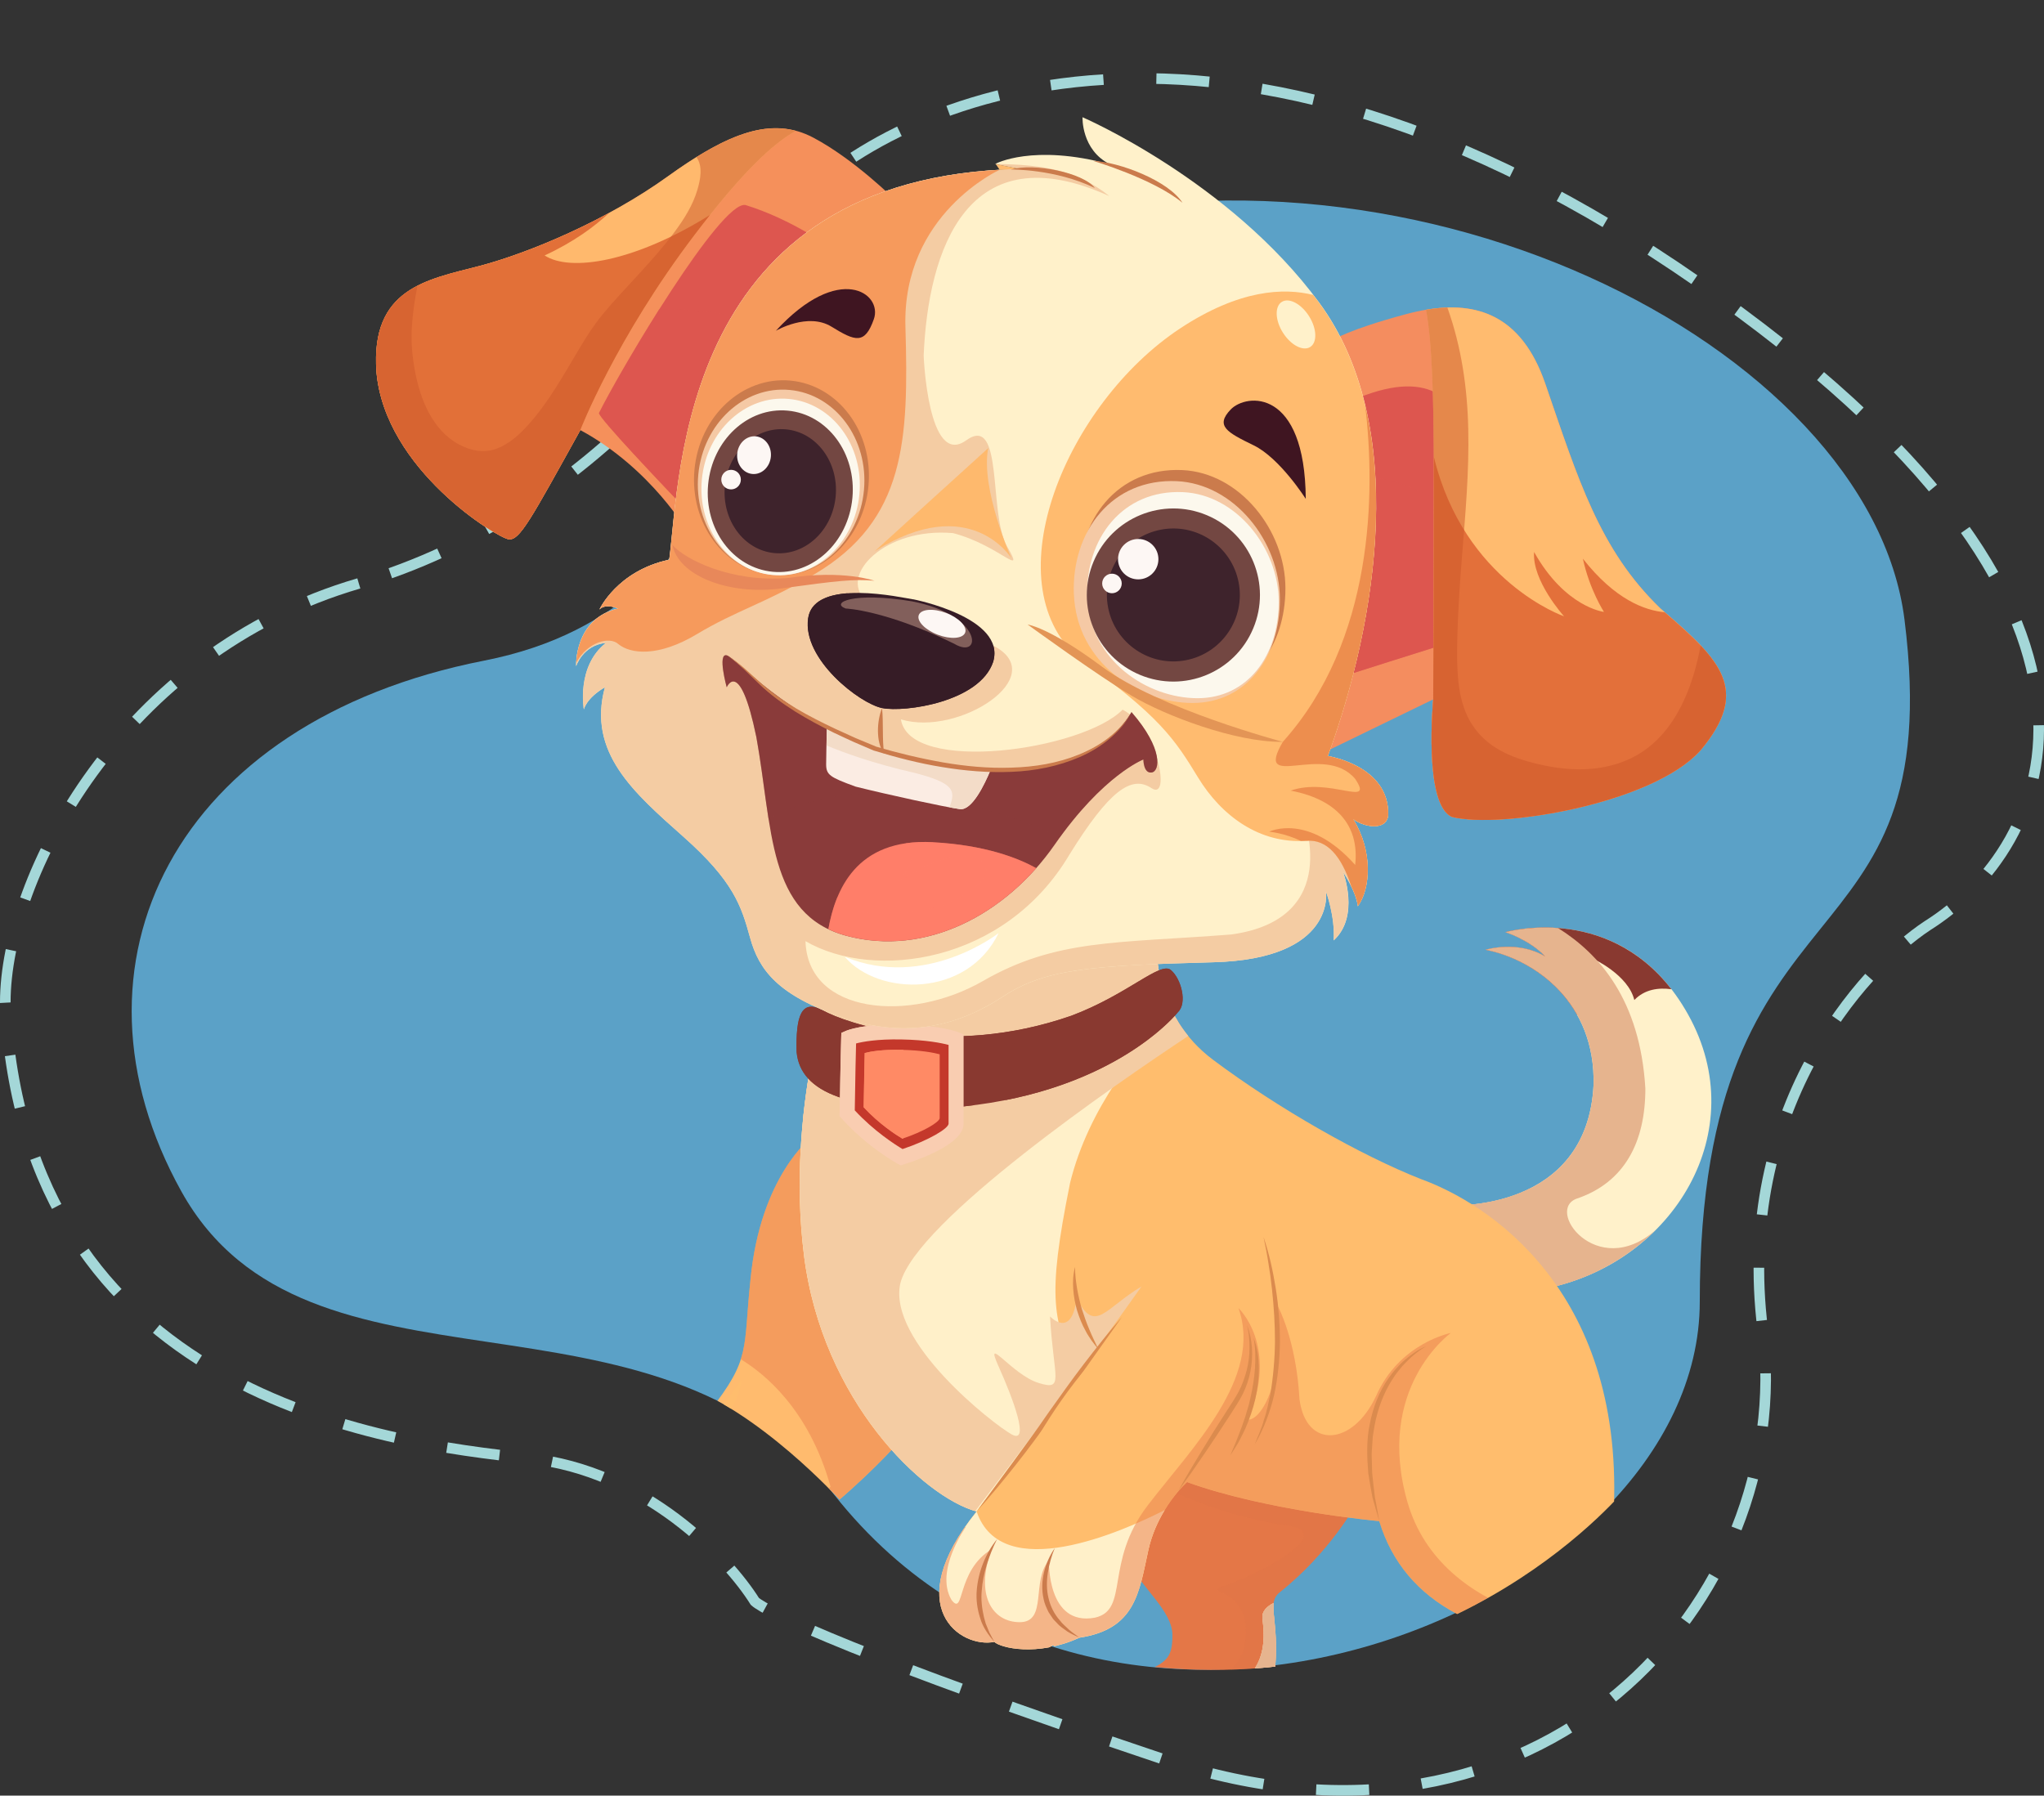 <?xml version="1.0" encoding="UTF-8"?>
<svg id="Layer_1" data-name="Layer 1" xmlns="http://www.w3.org/2000/svg" xmlns:xlink="http://www.w3.org/1999/xlink" viewBox="0 0 579 508.72">
  <rect x="0" y="0" width="579" height="508.72" fill="#333333" stroke="none"/>
  <defs>
    <style>
      .cls-1 {
        clip-path: url(#clippath);
      }

      .cls-2, .cls-3, .cls-4, .cls-5, .cls-6, .cls-7, .cls-8, .cls-9, .cls-10, .cls-11, .cls-12, .cls-13, .cls-14, .cls-15, .cls-16, .cls-17, .cls-18, .cls-19, .cls-20, .cls-21, .cls-22, .cls-23, .cls-24, .cls-25, .cls-26, .cls-27, .cls-28, .cls-29, .cls-30, .cls-31, .cls-32, .cls-33, .cls-34, .cls-35, .cls-36, .cls-37, .cls-38, .cls-39, .cls-40, .cls-41, .cls-42, .cls-43, .cls-44, .cls-45, .cls-46 {
        stroke-width: 0px;
      }

      .cls-2, .cls-47 {
        fill: none;
      }

      .cls-3 {
        isolation: isolate;
        opacity: .59;
      }

      .cls-3, .cls-21 {
        fill: #e27038;
      }

      .cls-47 {
        stroke: #a4d7d8;
        stroke-dasharray: 0 0 15 15;
        stroke-width: 3px;
      }

      .cls-48 {
        opacity: .36;
      }

      .cls-49 {
        opacity: .68;
      }

      .cls-50 {
        opacity: .62;
      }

      .cls-51 {
        opacity: .51;
      }

      .cls-52 {
        opacity: .53;
      }

      .cls-53 {
        opacity: .5;
      }

      .cls-54 {
        opacity: .86;
      }

      .cls-4 {
        fill: #f9cdb1;
      }

      .cls-5 {
        fill: #f3dcc8;
      }

      .cls-6 {
        fill: #f4cca3;
      }

      .cls-7 {
        fill: #f5905b;
      }

      .cls-8 {
        fill: #f48d5f;
      }

      .cls-9 {
        fill: #5ba1c7;
      }

      .cls-10 {
        fill: #8a3b3a;
      }

      .cls-11 {
        fill: #9b3d3e;
      }

      .cls-12 {
        fill: #893930;
      }

      .cls-13 {
        fill: #3f1521;
      }

      .cls-14 {
        fill: #3e232c;
      }

      .cls-15 {
        fill: #361c26;
      }

      .cls-16 {
        fill: #cb7b4c;
      }

      .cls-17 {
        fill: #cc572a;
      }

      .cls-18 {
        fill: #e39556;
      }

      .cls-19 {
        fill: #e3703a;
      }

      .cls-20 {
        fill: #e27546;
      }

      .cls-22 {
        fill: #dd564f;
      }

      .cls-23 {
        fill: #db8b4e;
      }

      .cls-24 {
        fill: #c4382b;
      }

      .cls-25 {
        fill: #ff8a65;
      }

      .cls-26 {
        fill: #fcf8ed;
      }

      .cls-27 {
        fill: #feb96d;
      }

      .cls-28 {
        fill: #ff7e69;
      }

      .cls-29 {
        fill: #fdf7f4;
      }

      .cls-30 {
        fill: #825f5b;
      }

      .cls-31 {
        fill: #734742;
      }

      .cls-32 {
        fill: #fff1ca;
      }

      .cls-33 {
        fill: #fff;
      }

      .cls-34 {
        fill: #fff0c9;
      }

      .cls-35 {
        fill: #e8885a;
      }

      .cls-36 {
        fill: #e47747;
      }

      .cls-37 {
        fill: #ffbb6f;
      }

      .cls-38 {
        fill: #ffbb6e;
      }

      .cls-39 {
        fill: #ffbd6d;
      }

      .cls-40 {
        fill: #e6b48e;
      }

      .cls-41 {
        fill: #e6b48f;
      }

      .cls-42 {
        fill: #fbece3;
      }

      .cls-43 {
        fill: #ffb96d;
      }

      .cls-44 {
        fill: #eb804e;
      }

      .cls-45 {
        fill: #f5c9a5;
      }

      .cls-46 {
        fill: #f69a5c;
      }
    </style>
    <clipPath id="clippath">
      <path class="cls-2" d="M460.99,421.21s-47.84,59.43-133.72,51.1c-28.63-5.07-28.99-6.16-28.99-6.16l-12.32,6.16-18.84-4.35-13.41-14.13,4.71-7.97-20.29-20.66s-23.19-25.73-46.02-33.34c-19.21-18.84-52.63-191.11-52.63-191.11l-4.52-28.24s-19.2,4.52-33.88-21.46-19.2-28.24-16.94-45.18,9.04-42.92,32.75-58.73S159.8,6.49,183.52,1.97s53.08,0,62.12,1.13,11.29-3.39,48.56,3.39,75.67,10.16,82.45,15.81,15.81,23.72,28.24,32.75,20.33,9.04,29.36,13.55,9.04,1.13,22.59,25.98,28.24,49.69,37.27,73.41,13.55,39.53,13.55,48.56,1.13,22.59-1.13,32.75,0,30.49,0,42.92-1.13,54.21-2.26,64.38-11.29,27.11-11.29,27.11l-31.99,37.5Z"/>
    </clipPath>
  </defs>
  <path class="cls-47" d="M101.64,165.29C34.24,184.96,1.5,248.71,1.5,283.92c5.3,111.39,106.88,124.9,148.28,129.24,33.12,3.47,56.49,28.45,64.03,40.51,3.21,3.05,30.91,16.3,116.03,44.85,106.4,35.68,179.09-44.85,169.47-122-7.7-61.73,27.92-101.91,46.7-114.29,34.5-21.7,69.81-88.54-64.99-182.28C346.21-13.81,253.13,27.37,223.44,59.68c-12.52,27-54.4,85.93-121.8,105.61Z"/>
  <path class="cls-9" d="M281.36,67.18c-77.55,24.88-64.46,104.3-144.25,119.99-87.89,17.28-121.45,86.17-85.73,150.38,35.72,64.21,133.52,20.8,184.86,85.85,78.86,99.9,245.25,32.08,245.25-54.6,0-124.54,70.79-91.45,57.99-193.28-9.76-77.6-142.88-145.3-258.12-108.33h0Z"/>
  <g class="cls-1">
    <path class="cls-32" d="M411.47,341.47s38.06,1.87,39.93-34.01c.63-23.41-16.54-35.57-30.58-38.38,0,0,9.05-2.81,16.85,1.87-4.36-4.68-11.23-6.86-11.23-6.86,0,0,33.39-9.68,51.79,23.41,18.41,33.07-4.36,69.9-39.63,77.38l-27.14-23.41Z"/>
    <path class="cls-12" d="M462.95,283.32c-1.71-7.16-11.74-11.74-11.74-11.74l5.72,17.74s-4.26-5.61-10.23-1.87c-5.97-10.57-16.61-16.53-25.88-18.37,0,0,9.05-2.81,16.85,1.87-4.36-4.68-11.23-6.87-11.23-6.87,0,0,28.16-8.14,47.02,16.18-3.66-.5-7.57,0-10.51,3.06Z"/>
    <path class="cls-40" d="M411.47,341.47s38.06,1.87,39.93-34.01c.63-23.41-16.54-35.57-30.58-38.38,0,0,9.05-2.81,16.85,1.87-4.36-4.68-11.23-6.86-11.23-6.86,0,0,6.29-1.82,14.9-1.17,11.67,7.3,23.26,20.32,24.74,45.47,0,15.34-5.99,26.45-19.03,31.06-9.92,2.84,5.23,23.58,21.89,9.08-7.95,7.95-18.43,13.83-30.33,16.35l-27.14-23.41Z"/>
    <path class="cls-40" d="M433.78,336.51c.23.56.44,1.13.69,1.68,2.3,5.24,5.15,10.36,8.96,14.67,2.61,2.94,5.77,5.61,9.44,7.07-4.45,2.17-9.21,3.88-14.24,4.95l-27.14-23.41s11.61.56,22.31-4.98h-.01Z"/>
    <path class="cls-36" d="M384.14,426.16s-7.63,13.89-21.8,25.06c-4.08,3.54,1.08,8.45-1.9,27.78-3.27,19.07-12.53,26.42-38.41,25.06-17.98-1.08-24.24-5.99-21.8-14.43,2.45-8.45,10.63-11.17,20.43-14.71,9.81-3.54,11.45-4.9,11.45-11.71s-9.05-13.74-10.89-18.8c-4.9-13.35,3.82-33.77,22.34-28.87,18.52,4.9,40.59,10.63,40.59,10.63h-.01Z"/>
    <g class="cls-49">
      <path class="cls-20" d="M300.25,489.61c1.74-5.99,6.35-9.09,12.37-11.65,10.76,4.89,37.42,2.65,39.96-12.21,2.82-16.48-13.19-14.14-5.65-16.48,15.08-5.65,29.69-15.08,18.37-16.97-16.98-2.43-30.83-8.36-39.06-12.53,4.03-4.1,9.88-6.21,17.3-4.24,18.52,4.9,40.59,10.63,40.59,10.63,0,0-7.63,13.89-21.8,25.06-4.08,3.54,1.08,8.45-1.9,27.78-3.27,19.07-12.53,26.42-38.41,25.06-17.98-1.08-24.24-5.99-21.8-14.43h.02Z"/>
    </g>
    <path class="cls-34" d="M300.25,489.61c1.45-4.99,4.92-7.99,9.53-10.33,2.25,3.25,11.29,5.34,28.18,2.65,22.79-3.63,20.13-18.43,19.65-23.52-.19-1.95,1.29-3.32,3.18-4.28-.51,3.76,1.95,10.1-.34,24.86-3.26,19.07-12.53,26.42-38.41,25.06-17.98-1.08-24.24-5.99-21.8-14.43h.02Z"/>
    <path class="cls-41" d="M300.25,489.61c1.45-4.99,4.92-7.99,9.53-10.33,2.25,3.25,11.29,5.34,28.18,2.65,22.79-3.63,20.13-18.43,19.65-23.52-.19-1.95,1.29-3.32,3.18-4.28-.51,3.76,1.95,10.1-.34,24.86-3.26,19.07-12.53,26.42-38.41,25.06-17.98-1.08-24.24-5.99-21.8-14.43h.02Z"/>
    <path class="cls-38" d="M185.32,418.66s3.7-3.7,15.62-18.8c11.92-15.09,9.53-17.46,11.65-37.31,2.81-29.44,17.29-40.36,17.29-40.36,1.65,65.61,25.87,85.09,25.87,85.09,0,0-29.12,34.15-65.64,46.32-.26.1-.51.21-.78.31,3.62-8.32,6.94-22.32-4-35.25h-.01Z"/>
    <path class="cls-34" d="M159.12,407.01c17.46,1.32,26.2,11.65,26.2,11.65,10.93,12.92,7.61,26.93,4,35.25-26.99,10.86-40.09.56-50.57-19.37-10.58-20.11,2.91-28.85,20.38-27.52h0Z"/>
    <path class="cls-11" d="M170.77,434.68c13.63,10.01,12.74,17.51,8.81,22.38-20.58,4.9-31.71-5.15-40.86-22.51-.91-1.73-1.62-3.35-2.2-4.92,1.65-8.77,15.91-7.42,34.22,5.05h.01Z"/>
    <path class="cls-16" d="M169.44,409c-2.08.15-4.16.79-6.02,1.86-1.87,1.05-3.5,2.6-4.6,4.51-1.04,1.9-1.7,4.08-1.61,6.24-.09,1.07.21,2.12.31,3.16.28,1.02.59,2.02.92,3-.03-1.05-.19-2.06-.23-3.09v-1.52c0-.5,0-1.01.1-1.49.07-.5.13-.98.19-1.48.12-.48.26-.95.38-1.42.1-.48.31-.92.5-1.38.19-.45.37-.91.66-1.3.95-1.7,2.36-3.13,3.97-4.29,1.64-1.14,3.45-2.09,5.42-2.78h.01Z"/>
    <path class="cls-16" d="M153.22,406.97c-1.87.32-3.69,1.05-5.31,2.08-1.64,1.03-3.1,2.43-4.14,4.13-.54.85-.86,1.8-1.17,2.75-.15,1-.38,1.96-.26,2.96-.03,1,.26,1.93.47,2.87.29.91.72,1.79,1.13,2.63-.1-.95-.38-1.84-.44-2.77-.04-.92-.18-1.82-.04-2.71,0-.89.25-1.76.44-2.61.32-.82.6-1.64,1.1-2.39.89-1.51,2.15-2.81,3.56-3.95,1.43-1.11,2.99-2.14,4.68-2.99h0Z"/>
    <g class="cls-52">
      <path class="cls-44" d="M235.27,421.21c-6.09-21.94-18.88-32.16-25.43-36.11,1.79-5.56,1.52-11.21,2.74-22.56,2.81-29.44,17.29-40.36,17.29-40.36,1.65,65.61,25.87,85.09,25.87,85.09,0,0-29.11,34.15-65.64,46.32-.26.1-.51.2-.78.31,2.3-5.27,4.47-12.84,2.96-20.96,16.1,8.7,25.81,4.11,43.01-11.74l-.02.02Z"/>
    </g>
    <path class="cls-39" d="M327.71,268.96s-.76,18.78,15.88,31.27c18.46,13.83,42.03,27.17,58.95,33.83,18.46,6.66,56.99,30.89,54.63,93.07-.45,8.83-.89,10.57,5.4,12.09,6.3,1.52,26.72.44,26.72,27.8s-10.42,34.96-30.18,35.61c-19.76.66-28.88-14.99-2.61-35.83-36.48-1.3-58.63-12.38-65.8-35.84,0,0-31.84-2.9-54.45-11.07,0,0-8.34,7.36-10.96,19.28-2.62,11.92-3.57,22.41-19.54,24.8-11.92,5.49-22.41,2.85-24.08,1.19-9.53,1.9-26.93-9.78-5.01-36.95-15.02-4.05-43.74-31.24-48.92-72.69s8.01-78.21,8.01-78.21l91.96-8.36h.01Z"/>
    <path class="cls-34" d="M329.92,427.81c-1.86,3.04-3.66,6.88-4.64,11.37-2.62,11.91-3.57,22.41-19.54,24.8-11.92,5.49-22.41,2.85-24.08,1.19-9.53,1.9-26.93-9.78-5.01-36.95,7.1,20.87,41.15,5.77,53.27-.4h0Z"/>
    <g class="cls-52">
      <path class="cls-44" d="M269.49,453.22c3.81,5.08,1.27-8.26,11.43-14.3-4.77,12.71,0,20.66,7.95,20.66s3.18-11.76,8.26-17.48c0,0-.63,18.75,13.03,16.2,9.85-2.22,2.55-15.57,14.93-31.78,12.4-16.2,32.73-36.23,25.73-55.92,0,0,11.65,10.83,2.61,31.57,3.19.53,10.44-8.99,8.56-32.07,0,0,5.18,9.43,6.12,26.38,1.89,14.14,15.08,13.19,21.67-.94,6.6-15.08,21.2-17.9,21.2-17.9,0,0-21.67,15.55-12.25,48.06,9.43,32.51,52.77,39.1,66.43,32.04,0,11.78-17.43,12.25-21.66,29.69-.7,7.16,6.92,8.68,6.47,3.48-.45-5.5,2.59-11.3,2.59-11.3,0,0-3.82,15.72,6.72,16.95,10.54,1.22,1.83-7.79,8.09-17.4.62,11.76,14.59,13.29,17.42-5.87,1.57-16.97-4.04-28.12-13.82-27.96-19.12.31-15.17-5.14-14.02-11.68.18,3.38,1.35,4.51,5.61,5.55,6.29,1.52,26.72.44,26.72,27.8s-10.42,34.96-30.18,35.61c-19.76.66-28.88-14.99-2.61-35.84-36.48-1.3-58.63-12.38-65.8-35.83,0,0-31.84-2.9-54.45-11.07,0,0-8.34,7.36-10.96,19.28-2.62,11.92-3.57,22.41-19.54,24.8-11.92,5.49-22.41,2.85-24.08,1.19-8.99,1.8-24.97-8.49-8.36-32.47.19-.07.32-.12.32-.12,0,0-8.9,12.4-4.13,20.65l.03.02Z"/>
    </g>
    <path class="cls-34" d="M227.73,355.51c-5.18-41.46,8.01-78.21,8.01-78.21l91.96-8.36s-.34,8.53,4.54,17.93c-9.62,9.7-23.89,26.99-29.11,48.22-6.73,33.2-4.82,39.45,2.4,54.37-13.47,18.28-28.88,38.75-28.88,38.75-15.02-4.05-43.74-31.24-48.92-72.69h.01Z"/>
    <path class="cls-6" d="M227.73,355.51c-5.18-41.46,8.01-78.21,8.01-78.21l91.96-8.36s-.51,13,8.9,24.56c-20.61,13.66-76.94,52.33-81.55,70.02-3.76,16.48,26.38,40.05,31.56,42.88s.47-9.9-3.76-19.32c-4.25-9.43,3.76,2.36,11.3,4.71,7.54,2.36,4.24-1.42,3.29-18.84,0,0,6.12,6.6,7.54-5.18,5.18,10.36,8.01,2.83,18.37-3.29-14.68,20.87-38.87,52.81-47.09,63.63-15.11-4.39-43.4-31.46-48.54-72.58v-.02Z"/>
    <path class="cls-6" d="M333.74,289.48c-.15.15-.29.29-.45.44-5.34,5.18-10.92,10.22-17.1,14.42-2.94,2.01-5.97,3.76-9.3,5.05-3.06,1.2-6.22,2.14-9.4,3-6.1,1.68-12.34,3.13-18.05,5.94-5.61,2.75-9.87,7.27-14.71,11.11-4.55,3.6-10.09,7.1-16.16,6.1-3.29-.54-6.04-2.25-8.29-4.67-2.23-2.39-4.13-5.05-6.4-7.39-2.05-2.12-4.23-4.11-6.47-6.02,2.33-23.51,8.3-40.17,8.3-40.17l91.96-8.36s-.39,10.17,6.03,20.52l.03.02Z"/>
    <path class="cls-34" d="M472.22,474.24c9.19-7.9,8.51-22.28,7.32-30.05,5.34,3.54,9.75,10.11,9.75,22.81,0,27.36-10.42,34.96-30.18,35.61-15.11.5-23.96-8.52-15.59-22.1,5.07,3.57,18.6,2.41,28.71-6.27Z"/>
    <path class="cls-23" d="M317.87,373.05c-3.79,4.32-7.36,8.83-10.85,13.39-3.5,4.55-6.81,9.27-10.14,13.94-3.24,4.73-6.65,9.34-10.03,13.97l-10.2,13.86c3.87-4.26,7.51-8.7,11.08-13.2,3.57-4.51,6.97-9.13,10.31-13.82,3.23-4.74,6.54-9.41,9.85-14.11l9.98-14.04v.02Z"/>
    <path class="cls-23" d="M353.24,375.35c.51,2.14.73,4.32.7,6.5,0,2.17-.26,4.33-.8,6.41-.56,2.08-1.26,4.11-2.27,6-1,1.87-2.23,3.7-3.43,5.55-2.36,3.7-4.71,7.39-6.98,11.15l-3.4,5.65c-1.1,1.92-2.23,3.79-3.28,5.74,1.32-1.76,2.56-3.56,3.85-5.34l3.73-5.43c2.49-3.63,4.89-7.3,7.28-10.99,1.17-1.86,2.4-3.67,3.43-5.71.98-2.02,1.71-4.17,2.14-6.37.86-4.39.6-9.02-.97-13.14h0Z"/>
    <path class="cls-23" d="M357.92,350.49c.53,2.46,1.01,4.9,1.38,7.38.42,2.46.76,4.93,1.02,7.41.53,4.96.85,9.92.84,14.9-.06,4.98-.5,9.92-1.3,14.81-.54,2.42-.98,4.87-1.82,7.22-.6,2.43-1.73,4.66-2.62,7.01,2.55-4.33,4.35-9.09,5.5-14.01,1.08-4.93,1.57-9.98,1.65-15.03-.01-5.05-.38-10.09-1.17-15.05-.79-4.96-1.86-9.89-3.47-14.64h-.01Z"/>
    <path class="cls-23" d="M355.1,379.06c.57,2.86.56,5.74.4,8.58-.21,2.86-.66,5.67-1.3,8.45l-.5,2.08-.62,2.05c-.35,1.39-.91,2.71-1.35,4.08-.48,1.35-1.04,2.68-1.55,4.04-.54,1.33-1.16,2.65-1.68,4.01.81-1.21,1.54-2.46,2.31-3.7.66-1.3,1.36-2.58,1.95-3.92,1.17-2.68,2.15-5.45,2.81-8.31.64-2.87,1.05-5.8,1.02-8.74-.03-2.93-.39-5.91-1.49-8.61Z"/>
    <path class="cls-23" d="M304.52,358.97c-.54,2.01-.66,4.13-.51,6.21.13,2.09.54,4.16,1.11,6.16.64,1.99,1.39,3.95,2.43,5.77.45.94,1.08,1.79,1.64,2.66.61.83,1.26,1.65,1.93,2.44-.89-1.87-1.79-3.7-2.56-5.58-.8-1.86-1.46-3.78-2.08-5.69-.58-1.93-1.02-3.89-1.38-5.89-.32-1.99-.58-4.01-.57-6.09h-.01Z"/>
    <path class="cls-23" d="M403.93,381.42c-2.15.88-4.08,2.25-5.87,3.75l-1.29,1.19c-.43.41-.79.86-1.2,1.29-.82.85-1.51,1.8-2.2,2.75-2.74,3.85-4.44,8.36-5.34,12.97-1,4.62-.82,9.37-.44,14.01.35,2.31.75,4.61,1.19,6.88.64,2.24,1.24,4.48,1.93,6.69-.38-2.3-.83-4.55-1.24-6.82-.29-2.28-.56-4.57-.78-6.85-.01-1.14-.04-2.3-.09-3.44l-.06-1.71c0-.57.07-1.14.1-1.71l.22-3.41c.16-1.13.38-2.24.56-3.37.85-4.45,2.43-8.78,4.86-12.63.62-.95,1.23-1.92,1.98-2.78.37-.44.7-.91,1.08-1.32l1.19-1.23c1.61-1.62,3.4-3.09,5.4-4.24Z"/>
    <path class="cls-16" d="M298.84,438.53c-1.46,2.05-2.5,4.41-3.1,6.89-.6,2.49-.69,5.14-.1,7.68.25,1.29.82,2.49,1.39,3.65l1.08,1.62c.35.56.86.97,1.29,1.45.83.99,1.96,1.65,2.97,2.42,1.08.66,2.24,1.19,3.37,1.71-.98-.8-2.05-1.45-2.96-2.27-.86-.88-1.86-1.61-2.56-2.61-1.6-1.81-2.68-4.01-3.21-6.31-.57-2.31-.56-4.74-.2-7.16.39-2.4,1.04-4.8,2.02-7.1v.02Z"/>
    <path class="cls-16" d="M282.45,436.05c-1.65,2.02-2.96,4.33-3.94,6.78-.98,2.44-1.61,5.05-1.83,7.7-.23,2.65.15,5.37.97,7.89.73,2.58,2.34,4.79,4.01,6.75-.29-.59-.6-1.16-.91-1.73-.32-.56-.61-1.13-.82-1.74l-.72-1.77-.5-1.83c-.56-2.44-.86-4.96-.61-7.48.17-2.5.7-4.99,1.45-7.44.78-2.43,1.7-4.83,2.9-7.14h0Z"/>
    <path class="cls-12" d="M333.65,286.78s-17.45,22.19-60.85,26.69c-32.17,1.99-46.14-4-47.14-15.46-.25-9.97,1.24-15.21,7.48-11.73,6.24,3.5,35.16,13.72,70.32,1.49,15.96-5.99,25.19-15.46,28.18-12.97,2.99,2.49,4.74,9.47,1.99,11.97h.01Z"/>
    <path class="cls-12" d="M233.16,286.29c6.24,3.5,35.16,13.72,70.32,1.49,15.96-5.99,25.19-15.46,28.18-12.97,2.99,2.49,4.74,9.47,1.99,11.97,0,0-14.2,18.05-48.82,24.89-.12-.25-.2-.5-.32-.75,45.54-10.89,47.55-30.08,31.79-24.34-22.92,10.89-34.37,8.59-38.67,10.6-2.74,1.27-2.34,9.85-1.68,15.93-1.04.13-2.08.26-3.15.37-32.17,1.99-46.14-4-47.14-15.46-.25-9.97,1.24-15.21,7.48-11.73h.01Z"/>
    <path class="cls-4" d="M255.19,330.14l.86-.26c5.08-1.6,16.91-5.93,16.91-11.54v-25.3l-1.32-.54c-.21-.09-5.14-2.05-16.19-2.27-10.95-.2-15.44,1.67-15.91,1.87l-1.21.54-.04,1.33s-.22,7.36-.42,21.37v.83l.54.62c7.35,8.21,15.65,12.74,16,12.93l.79.42h0Z"/>
    <path class="cls-4" d="M237.86,315.34c.2-14.01.42-21.3.42-21.37l.04-1.33,1.21-.54c.48-.22,4.96-2.08,15.91-1.87.34,0,.64.01.98.03-.13.12-.29.22-.41.35-.38.41.03,1,.45,1.17,2.65,1.13,6.92,1.02,9.69,1.73,2.11.53,3.34,1.77,4.02,4.04.51,1.7.35,3.16.5,4.9.19,2.33-.01,5.99,0,8.32.01,2.33.15,5.08-.35,7.36-.41,1.87-1.62,1.98-3.16,3.1-1.71,1.24-3.63,2.31-5.55,3.23-1.89.91-3.75,1.76-4.99,3.51-.45.64-.79,1.33-1.08,2.05l-.38.12-.79-.43c-.35-.19-8.65-4.71-16-12.92l-.56-.61v-.84h.03Z"/>
    <path class="cls-24" d="M268.7,296.04v22.31c-.04,1.39-5.69,4.74-13.04,7.19-2.09-1.24-8.08-5.07-13.53-10.96.15-9.87.29-16.25.37-18.96,1.86-.48,5.93-1.27,12.87-1.13,7.01.13,11.33,1.01,13.34,1.55Z"/>
    <path class="cls-25" d="M266.18,298.69v18.08c-.04,1.13-4.61,3.85-10.58,5.83-1.7-1.01-6.54-4.1-10.96-8.89.12-7.99.25-13.17.29-15.37,1.51-.4,4.8-1.02,10.44-.91,5.68.12,9.18.82,10.8,1.26h.01Z"/>
    <path class="cls-25" d="M244.96,298.33c1.51-.4,4.8-1.02,10.44-.91.18,0,.34,0,.51.01v25.05c-.09.03-.19.06-.28.1-1.7-1.01-6.54-4.1-10.96-8.89.12-7.99.25-13.17.29-15.37Z"/>
    <g class="cls-54">
      <path class="cls-41" d="M159.12,407.01c9.41.72,16.26,4.04,20.61,6.95-.03.13-.06.26-.09.4-27.01-16.8-48,4.8-36.6,4.8,22.21-3,30.61,10.8,40.2,16.2,4.44,2.5,6.82-1.29,8.11-6.09,3.09,9.48.62,18.58-2.02,24.64-26.99,10.86-40.09.56-50.57-19.37-10.58-20.11,2.91-28.85,20.38-27.52h-.01Z"/>
    </g>
    <g class="cls-54">
      <path class="cls-41" d="M300.25,489.61c.25-.85.57-1.61.92-2.34-.34,1.76-.47,3.51-.15,4.99,1.29,5.15,3.75-1.52,6.68-5.04,0,0-2.58,9.72,5.04,11.71,4.68,1.17,3.05-7.61,7.38-12.18.12,9.37,6.21,16.8,20.38,12.77,11.86-3.38,13.51-17.29,4.8-16.1-7.17.97-29.48,4.96-34.8-3.37,3.09,2.78,11.96,4.36,27.48,1.89,22.79-3.63,20.13-18.43,19.64-23.52-.19-1.95,1.29-3.32,3.18-4.27-.51,3.76,1.95,10.1-.34,24.86-3.26,19.07-12.53,26.42-38.41,25.06-17.98-1.08-24.24-5.99-21.8-14.43h0Z"/>
    </g>
    <g class="cls-54">
      <path class="cls-41" d="M444.32,494.52c4.64.6,3.83-4.85,6.46-9.28,0,0,0,11.9,11.3,12.31,8.62.4,1.11-6.57,4.77-15.97.03,0,.06-.03.07-.04.13,1.22,1.4,10.32,10.07,9.96,8.27-.6,12.22-19.09,8.45-31.81-3.98-7.63-.95,13.36-18.53,21.87v-.15c-.03.06-.04.12-.06.17-2.25,1.08-4.82,1.96-7.8,2.55-7.11.67-12.21-1.18-15.63-3.47.03-.04.06-.09.09-.15,5.07,3.57,18.61,2.41,28.71-6.27,9.19-7.9,8.51-22.28,7.32-30.05,5.34,3.54,9.75,10.11,9.75,22.81,0,27.36-10.42,34.96-30.18,35.61-10.14.34-17.46-3.63-18.65-10.38.99,1.16,2.27,2.02,3.86,2.28h.02Z"/>
    </g>
    <path class="cls-39" d="M398.54,337.61s46.37,15.82,46.71,72.61c6-20.08,1.87-59.91-46.71-72.61Z"/>
    <path class="cls-39" d="M332.74,366.94s-19.72,16.89-42.8,52.37c-8.45,9.57,14.08-39.42,42.8-52.37Z"/>
    <path class="cls-39" d="M210.03,390.91s-10.09,14.98-19.87,24.46c-6.12,6.72,18.04-9.16,19.87-24.46Z"/>
    <path class="cls-8" d="M377.7,96.25s4.33-2.88,20.48-7.22c16.16-4.33,31.81-2.77,39.52,19.62,9.41,27.32,15.38,47.11,32.66,63.75,16.34,14.14,26.07,22.62,11.3,40.2-13.51,15.08-56.53,22.29-70.35,18.84-8.17-3.45-5.34-33.29-5.34-33.29l-34.24,16.64s27.01-65.01,5.96-118.56h.01Z"/>
    <path class="cls-22" d="M385.03,112.59s9.12,35.26-3.27,78.61c0,0,20.58-6.54,32.23-10.19,4.38-33.14,12.18-84.8-28.98-68.4h.02Z"/>
    <g class="cls-50">
      <path class="cls-22" d="M388,135.01c7.85,1.23,15.44,3.89,21.83,8.69,2.88,2.17,5.36,4.7,7.47,7.54-.63,10.12-2.09,20.62-3.29,29.73-11.65,3.64-32.23,10.19-32.23,10.19,6.28-21.99,7.03-41.89,6.24-56.17v.02Z"/>
    </g>
    <path class="cls-7" d="M194.98,151.07s-10.3-18.23-30.59-29.22c-14.1,25.44-17.18,31.28-20.27,30.93-3.09-.34-35.06-19.6-37.47-47.44-1.71-23.71,14.43-26.13,28.88-29.91,14.43-3.78,36.43-13.06,53.62-25.44,17.18-12.37,29.57-17.18,41.25-10.99,11.68,6.19,23.03,17.54,23.03,17.54l-58.44,94.53Z"/>
    <path class="cls-43" d="M135.51,75.45c14.43-3.78,36.43-13.06,53.62-25.44,14.8-10.66,26.03-15.68,36.32-12.92-6.6,3.61-15.44,12-28.69,29.44-22.35,29.39-32.38,55.33-32.38,55.33-14.1,25.44-17.19,31.28-20.27,30.93-3.09-.34-35.06-19.6-37.48-47.44-1.71-23.71,14.43-26.13,28.88-29.91h0Z"/>
    <path class="cls-22" d="M211.07,58.05c13.07,4.04,24.5,11.86,30.9,17.01l-44.72,72.36c-10.42-10.88-27.77-29.18-27.56-30.4,6.75-13.48,34.34-59.83,41.38-58.95h0Z"/>
    <g class="cls-50">
      <path class="cls-22" d="M191.72,87.67c11.04.4,22.03,2.41,32.01,7.26,1.51.73,3,1.54,4.46,2.4l-30.95,50.06c-10.42-10.88-27.77-29.17-27.56-30.4,2.91-5.81,9.71-17.76,17.05-29.38,1.65-.01,3.32,0,4.98.06Z"/>
    </g>
    <path class="cls-32" d="M376.13,214.18s17.54,2.68,17.1,16.78c-.44,4.41-6.6,3.53-9.91,1.1,5.72,9.25,4.85,19.82,1.32,24.67-.44-4.19-4.19-9.69-4.19-9.69,0,0,4.85,12.54-2.65,19.38.44-6.82-2.19-13.88-2.19-13.88,0,0,3.03,19.12-31.82,20.07-34.87.94-47.74,1.89-59.68,9.73-11.93,7.85-26.7,12.25-45.23,5.97-18.53-6.28-23.88-13.51-26.38-22.62-2.52-9.11-4.71-16.01-18.84-28.59-14.14-12.56-27.33-23.88-22.29-42.41-5.34,3.15-5.97,6.28-5.97,6.28,0,0-2.2-12.25,6.28-18.84-6.6.63-8.47,6.6-8.47,6.6,0,0-.63-13.51,11.93-16.34-4.08-1.57-5.34.31-5.34.31,0,0,5.02-10.99,19.79-14.14,3.15-24.18,3.29-108.84,99.41-110.71l-7.07-1.42s10.6-5.81,32.5.12c-8.18-4.08-7.79-13.34-7.79-13.34,0,0,41.56,17.92,67,52.46,25.44,34.55,16.64,89.82,2.52,128.47v.03Z"/>
    <path class="cls-6" d="M261.64,100.82c1.26-30.15,12.41-63.47,52.61-45.26-9.18-7.35-18.71-8.97-32.23-9.09.34.07,1.67.34,6.95,1.39-96.12,1.89-96.26,86.53-99.41,110.71-14.76,3.15-19.79,14.14-19.79,14.14,0,0,1.26-1.89,5.34-.31-12.56,2.83-11.93,16.34-11.93,16.34,0,0,1.89-5.97,8.47-6.6-8.47,6.6-6.28,18.84-6.28,18.84,0,0,.63-3.15,5.97-6.28-5.02,18.53,8.17,29.83,22.29,42.41,14.14,12.56,16.34,19.47,18.84,28.59,2.52,9.1,7.85,16.34,26.38,22.62,18.53,6.28,33.29,1.89,45.23-5.97,11.93-7.85,24.81-8.8,59.68-9.73,34.87-.94,31.82-20.07,31.82-20.07,0,0,2.65,7.04,2.19,13.88,7.48-6.82,2.65-19.38,2.65-19.38,0,0,3.75,5.5,4.19,9.69,3.53-4.84,4.41-15.41-1.32-24.67,3.31,2.42,9.47,3.31,9.91-1.1.44-14.1-17.1-16.78-17.1-16.78,10.2-27.9,17.62-64.5,11.37-95.68.32,20.29-1.14,47.6-9.02,70.7-7.07,22.15-18.84,22.15-26.38,19.32,14.61,8.01,30.62,6.6,33.45,15.55,3.29,8.01-15.08-.94-15.08-.94,0,0,11.3,7.54,11.78,16.48-5.18-7.07-13.19-8.48-13.19-8.48,0,0,11.78,29.2-20.26,33.61-32.66,2.52-49.62,1.26-70.35,13.19-20.73,11.93-49.62,9.43-50.25-11.3,19.47,11.3,56.53,6.28,74.76-24.51,11.3-18.21,17.6-22.62,23.25-18.84,5.65,3.76,1.71-17.08-8.17-22.24-11.32,11.52-60.31,18.46-62.81,2.75,16.34,5.02,42.9-12.27,26.16-20.89-16.75-8.64-28.03-5.71-36.21-13.03-7.54-6.75,5.4-20.57,24.84-18.84,13.17,3.45,20.68,13.09,15.3,3.81-5.39-9.28-.85-37.84-11.64-30.07-10.79,7.77-12-23.96-12-23.96h-.03Z"/>
    <path class="cls-37" d="M370.01,238.2c-13.19.94-24.02-7.07-30.62-17.9-6.6-10.83-10.83-17.43-33.92-33.92-24.5-21.67-3.29-72.08,28.74-93.28,16.86-11.15,29.54-11.61,37.77-9.54.56.72,1.11,1.43,1.64,2.17,25.44,34.55,16.64,89.82,2.52,128.47,0,0,17.54,2.68,17.1,16.77-.44,4.41-6.6,3.53-9.91,1.1,5.72,9.25,4.85,19.82,1.32,24.67-.19-1.83-1.02-3.92-1.89-5.7-2.71-8.33-6.79-13.38-12.73-12.82h0Z"/>
    <path class="cls-37" d="M283.18,48.11l-1.11-1.61c.39.07,1.82.37,6.91,1.38-1.98.04-3.91.13-5.8.23Z"/>
    <path class="cls-37" d="M281.92,46.45s.04-.03.1-.06l.06.09-.16-.03Z"/>
    <path class="cls-46" d="M175.13,172.4c-4.08-1.57-5.34.31-5.34.31,0,0,5.02-10.99,19.79-14.14,3.07-23.68,3.31-105.35,93.6-110.47-.13.06-27.65,12.56-26.7,44.53.94,32.04.07,54.78-25.75,70.04-13.82,8.17-22.29,10.36-33.29,16.97-10.99,6.6-18.84,5.65-22.29,2.83-2.5-2.27-8.75-.59-11.92,5.27.15-3.16,1.42-12.95,11.92-15.33h-.01Z"/>
    <path class="cls-16" d="M196.72,133.08c-1.4,15.21,8.49,28.54,22.09,29.82,13.61,1.26,25.79-10.04,27.2-25.25,1.4-15.21-8.49-28.54-22.09-29.82-13.61-1.26-25.79,10.04-27.2,25.25Z"/>
    <path class="cls-45" d="M218.84,162.89c-12.96-1.2-22.38-13.91-21.04-28.38,1.34-14.47,12.93-25.24,25.89-24.03,12.96,1.2,22.38,13.91,21.04,28.38s-12.93,25.24-25.89,24.04Z"/>
    <path class="cls-26" d="M218.82,162.9c-12.33-1.14-21.28-13.23-20.01-27.01,1.28-13.77,12.3-24.01,24.62-22.87,12.33,1.14,21.28,13.23,20.01,27.01-1.28,13.77-12.3,24.01-24.62,22.87Z"/>
    <path class="cls-37" d="M403.95,87.76c14.02-2.39,26.96,1.19,33.76,20.89,9.41,27.32,15.38,47.11,32.66,63.75,16.34,14.14,26.07,22.62,11.3,40.2-13.51,15.08-56.53,22.29-70.35,18.84-8.17-3.45-5.34-33.29-5.34-33.29,0,0,.18-31.16.18-62.83,0-23.44-.5-38.37-2.2-47.57h0Z"/>
    <path class="cls-19" d="M443.04,174.6s-9.11-10.06-8.48-18.21c8.8,15.71,19.79,16.97,19.79,16.97,0,0-4.08-6.28-5.97-15.08,9.08,11.58,17.55,14.67,23.19,15.18,15.59,13.51,24.5,22.02,10.1,39.16-13.51,15.08-56.53,22.29-70.35,18.84-8.17-3.45-5.34-33.29-5.34-33.29,0,0,.18-31.17.18-62.83v-5.96c8.58,35.51,36.9,45.23,36.9,45.23h-.01Z"/>
    <path class="cls-21" d="M135.51,75.45c10.06-2.63,23.79-7.95,37.01-15.11-4.07,3.81-10,8.23-18.25,12.03,7.29,4.76,25.5,1.86,46.86-11.48-1.4,1.76-2.86,3.63-4.36,5.62-22.35,29.39-32.38,55.33-32.38,55.33-14.1,25.44-17.19,31.28-20.27,30.93-3.09-.34-35.06-19.6-37.48-47.44-1.71-23.71,14.43-26.13,28.88-29.91h0Z"/>
    <path class="cls-16" d="M305.77,165.15c.75,19.57,18.41,30.87,33.61,30.87s24.74-12.93,24.74-29.35-12.93-32.73-29.18-33.49c-18.46-.85-29.86,14.27-29.19,31.96h.01Z"/>
    <path class="cls-45" d="M304.2,168.29c.75,19.57,18.42,30.87,33.61,30.87s24.74-12.93,24.74-29.35-12.92-32.73-29.17-33.49c-18.46-.85-29.86,14.27-29.19,31.96h.02Z"/>
    <path class="cls-26" d="M308.02,169.12c.7,18.2,17.11,28.69,31.22,28.69s22.98-12.02,22.98-27.27-12-30.42-27.11-31.11c-17.16-.79-27.74,13.26-27.11,29.7h.01Z"/>
    <path class="cls-31" d="M322.9,191.19c-12.49-5.23-18.37-19.6-13.13-32.09,5.23-12.49,19.6-18.37,32.09-13.14,12.49,5.23,18.37,19.6,13.13,32.09-5.23,12.49-19.6,18.37-32.09,13.14Z"/>
    <path class="cls-14" d="M313.88,172.08c-1.95-10.21,4.76-20.07,14.97-22.02,10.21-1.95,20.07,4.76,22.02,14.97,1.95,10.21-4.76,20.07-14.97,22.02-10.21,1.95-20.07-4.76-22.02-14.97Z"/>
    <path class="cls-29" d="M322.42,164.14c-3.16,0-5.72-2.56-5.72-5.72s2.56-5.72,5.72-5.72,5.72,2.56,5.72,5.72-2.56,5.72-5.72,5.72Z"/>
    <path class="cls-29" d="M312.21,165.3c0,1.54,1.24,2.77,2.77,2.77s2.77-1.24,2.77-2.77-1.24-2.77-2.77-2.77-2.77,1.24-2.77,2.77Z"/>
    <path class="cls-31" d="M218.91,161.99c-11.29-1.05-19.49-12.11-18.32-24.72,1.17-12.61,11.26-21.98,22.55-20.93,11.29,1.04,19.49,12.11,18.32,24.72-1.17,12.61-11.26,21.98-22.55,20.93Z"/>
    <path class="cls-14" d="M205.33,137.71c-.89,9.68,5.4,18.18,14.07,18.99,8.67.8,16.42-6.4,17.32-16.07s-5.4-18.18-14.07-18.99c-8.67-.8-16.42,6.4-17.32,16.07Z"/>
    <path class="cls-29" d="M208.83,128.51c-.28,2.94,1.64,5.52,4.27,5.77,2.64.25,4.99-1.95,5.26-4.89.28-2.94-1.64-5.52-4.27-5.77-2.63-.25-4.99,1.95-5.26,4.89Z"/>
    <path class="cls-29" d="M204.32,135.88c0,1.54,1.24,2.77,2.77,2.77s2.77-1.24,2.77-2.77-1.24-2.77-2.77-2.77-2.77,1.24-2.77,2.77Z"/>
    <path class="cls-15" d="M258.66,169.78s26.51,5.14,22.66,17.76c-3.85,11.33-25.02,14.33-31.43,13.04-6.41-1.29-22.66-13.91-20.96-25.44,1.71-11.55,26.73-5.77,29.73-5.34h0Z"/>
    <path class="cls-30" d="M239.56,172.4s11.17.39,30.71,9.97c7.98,4.79,8.33-8.1-11.99-12.02-16.73-2.74-23.11.45-18.72,2.05Z"/>
    <path class="cls-29" d="M260.26,174.25c-.64,1.7,1.77,4.2,5.4,5.58s7.1,1.11,7.74-.6c.64-1.7-1.77-4.2-5.4-5.58-3.63-1.38-7.1-1.11-7.74.6Z"/>
    <path class="cls-13" d="M369.88,141.34s-7.29-11.55-14.79-15.19c-7.49-3.65-10.93-5.48-6.48-10.13s21.06-6.08,21.27,25.32Z"/>
    <path class="cls-13" d="M219.82,93.69s9-5.28,15.72-1.14c6.72,4.14,9.44,5.15,12-2.15,2.56-7.3-9.87-16.16-27.74,3.29h.02Z"/>
    <path class="cls-10" d="M323.89,215.16s0,4.02,2.34,3.69c2.34-.34,3.35-6.7-5.7-17.1-11.07,18.44-39.57,19.78-70.07,11.74-28.84-10.73-41.91-27.15-44.6-27.83-2.68-.67,0,9.05,0,9.05,0,0,3.69-8.72,8.39,14.08,4.7,25.82,3.02,50.3,25.49,56.33s45.26-6.03,59.02-25.82c13.75-19.78,25.15-24.14,25.15-24.14h-.02Z"/>
    <g class="cls-48">
      <path class="cls-10" d="M300.1,237.38c-2.47-1.33-5.02-2.5-7.54-3.54-9.63-3.95-19.89-6.37-30.17-7.93-5.89-.89-11.78-1.4-17.74-1.1-5.91.31-11.78,1.32-17.43,3.09-3.31,1.04-6.5,2.36-9.57,3.89-1.13-7.2-1.98-15.03-3.42-23-4.7-22.81-8.39-14.08-8.39-14.08,0,0-2.68-9.72,0-9.05,2.68.67,15.77,17.1,44.6,27.83,30.51,8.05,59.02,6.7,70.07-11.74,9.05,10.39,8.05,16.76,5.69,17.1-2.34.34-2.34-3.69-2.34-3.69,0,0-10.66,4.07-23.79,22.22h.03Z"/>
    </g>
    <path class="cls-28" d="M264.21,238.62c14.89.8,24.21,4.51,29.31,7.33-13.89,15.71-33.96,24.47-53.78,19.15-1.86-.5-3.56-1.14-5.09-1.89,1.95-10.69,7.61-25.79,29.58-24.61h-.01Z"/>
    <g class="cls-51">
      <path class="cls-28" d="M241.55,257.36c2.97,1.42,6.29,1.79,9.56,1.74,4.01-.06,8.04-.59,11.95-1.54,3.85-.94,7.71-2.33,11.04-4.54,2.11-1.4,5.91-4.29,5.12-7.33-.66-2.56-3.92-3.1-6.15-3.1-3.97,0-8.01,1.19-11.48,3.04-2.5,1.35-4.85,3-7.26,4.48,1.29-1.49,2.47-3.09,3.28-4.86,1.4-3.06.73-5.05-1.04-6.34,2.3-.34,4.83-.45,7.64-.31,14.89.8,24.21,4.51,29.31,7.33-13.89,15.71-33.96,24.48-53.78,19.15-1.86-.5-3.56-1.14-5.09-1.89.51-2.86,1.3-6.02,2.59-9.11,1.23,1.33,2.68,2.44,4.32,3.24v.03Z"/>
    </g>
    <path class="cls-42" d="M271.92,229.24c-4.7-.67-20.11-4.03-29.51-6.37-7.38-2.68-8.39-3.35-8.39-6.37,0-1.77.12-6.65.2-10.38,4.74,2.58,10.13,5.09,16.22,7.36,10.5,2.77,20.76,4.42,30.15,4.65-1.71,4.13-5.29,11.59-8.69,11.1h.01Z"/>
    <path class="cls-27" d="M286.49,158.14s-11.68-18.99-38.72-1.95c0,0,27.52-25.08,32.15-29.22-2.2,11.45,6.57,31.17,6.57,31.17Z"/>
    <path class="cls-18" d="M363.37,210.17s-35.16-9.33-51.18-21.27c-15.12-11.26-21.09-11.96-21.09-11.96,0,0,20.04,14.59,29.54,20.22,9.5,5.62,29.36,13.19,42.73,13.01Z"/>
    <path class="cls-35" d="M247.74,164.55s-8.78-3.19-24.49-.8c-16.25,1.33-29.29-5.33-32.75-9.33,1.6,8.52,15.71,14.38,31.15,12.25,15.44-2.12,20.23-2.67,26.1-2.14h-.01Z"/>
    <path class="cls-16" d="M309.6,45.56s17.14,5.08,25.37,11.9c-4.03-6.29-17.84-11.55-25.37-11.9Z"/>
    <path class="cls-16" d="M286.37,48.02s12.56-.18,23.76,5.24c-3.32-4.38-17.26-7.14-23.76-5.24Z"/>
    <path class="cls-5" d="M258.37,218.8c-11.21-2.58-19.47-5.61-24.24-7.6.04-1.68.09-3.5.12-5.09,4.74,2.58,10.13,5.09,16.22,7.36,10.49,2.77,20.76,4.42,30.15,4.65-1.71,4.13-5.29,11.59-8.7,11.1-.73-.1-1.77-.28-2.97-.51,1.76-4.67,1.67-6.86-10.58-9.92h0Z"/>
    <path class="cls-32" d="M363.42,94.26c2.23,3.53,5.7,5.34,7.73,4.04,2.03-1.29,1.89-5.2-.34-8.72-2.23-3.53-5.69-5.34-7.73-4.04-2.04,1.29-1.89,5.2.34,8.73Z"/>
    <path class="cls-16" d="M249.89,200.58c-.45,1.03-.73,2.11-.92,3.21-.19,1.08-.28,2.2-.28,3.31.03,1.11.1,2.23.38,3.32.26,1.08.67,2.18,1.36,3.07-.29-2.21-.32-4.26-.34-6.41-.04-2.14,0-4.26-.24-6.5h.03Z"/>
    <path class="cls-15" d="M228.93,175.14c.72-4.88,5.59-6.65,11.2-7.06-5.26,2.34-7.67,6-5.07,11.7,3.95,8.62,15.81,22.28,35.94,12.94,6.92-3.22,9.72-6.65,10.36-9.78.42,1.42.45,2.94-.06,4.63-3.85,11.33-25.02,14.33-31.43,13.04-6.41-1.29-22.66-13.91-20.96-25.44v-.03Z"/>
    <path class="cls-16" d="M320.54,201.75c-1.6,2.87-3.94,5.24-6.5,7.25-2.58,2.01-5.46,3.56-8.46,4.79-6.03,2.46-12.55,3.5-19.05,3.69-6.5.23-13.03-.38-19.45-1.49-6.43-1.14-12.79-2.65-19.06-4.51h.06l-5.75-2.39c-1.89-.86-3.79-1.7-5.67-2.58-3.75-1.77-7.47-3.63-11.04-5.74-3.56-2.12-6.95-4.51-10.08-7.25-3.13-2.69-6.05-5.8-9.69-7.88,3.51,2.28,6.27,5.42,9.33,8.27,3.03,2.9,6.43,5.37,9.97,7.61,3.56,2.21,7.25,4.19,10.99,6.04,1.89.91,3.79,1.76,5.68,2.64l5.75,2.47h.04c6.3,1.92,12.69,3.59,19.21,4.64,6.5,1.08,13.12,1.65,19.73,1.36,6.6-.26,13.22-1.55,19.31-4.19,3.03-1.32,5.9-3.05,8.43-5.17,2.52-2.12,4.79-4.63,6.22-7.58h.03Z"/>
    <path class="cls-3" d="M383.88,245.04c1.11-9.97-3.88-18.28-18.28-21.05,11.08-3.88,23.82,4.99,18.28-3.32-8.87-10.52-28.81,3.88-20.51-10.48,25.79-28.72,26.33-70.47,23.33-95.38,7.65,31.96.06,70.37-10.57,99.38,0,0,17.54,2.68,17.1,16.77-.44,4.41-6.6,3.53-9.91,1.1,5.72,9.25,4.85,19.82,1.32,24.67-.19-1.83-1.02-3.92-1.89-5.69-2.71-8.33-6.79-13.38-12.73-12.82-.51.03-1.01.03-1.51.04-4.65-2.27-9-2.63-9-2.63,0,0,11.08-5.53,24.37,9.41h0Z"/>
    <path class="cls-33" d="M282.86,264.37s-20.67,16.2-43.56,6.7c9.5,11.17,34.63,11.73,43.56-6.7Z"/>
    <g class="cls-51">
      <path class="cls-17" d="M406.15,135.34c0-23.44-.5-38.37-2.2-47.57,2.05-.35,4.07-.56,6.05-.63,3.95,11.01,5.65,22.66,5.91,34.33.28,12.09-.82,24.17-1.77,36.2-.48,6.08-.92,12.15-1.16,18.23-.22,5.75-.45,11.65.16,17.39.41,3.85,1.38,7.71,3.32,11.1,1.74,3.02,4.2,5.52,7.14,7.39,3.26,2.09,6.98,3.4,10.72,4.35,4.2,1.07,8.52,1.79,12.87,1.82,6.72.04,13.41-1.6,18.91-5.58,5.05-3.64,8.68-8.92,11.18-14.57,2.11-4.77,3.51-9.84,4.45-14.96,8.42,8.9,10.74,16.89-.06,29.76-13.51,15.08-56.53,22.29-70.35,18.84-8.17-3.46-5.34-33.29-5.34-33.29,0,0,.18-31.17.18-62.83l-.02.03Z"/>
    </g>
    <g class="cls-53">
      <path class="cls-17" d="M118.26,80.96c-.82,4-1.39,8.04-1.62,12.12-.23,4.04.18,8.14.92,12.11,1.48,7.92,4.93,16.67,12.41,20.71,3.29,1.77,6.98,2.55,10.57,1.26,3.51-1.27,6.43-3.86,8.9-6.59,6-6.59,10.31-14.55,14.87-22.15,1.92-3.21,3.91-6.32,6.28-9.21,3.22-3.92,6.73-7.58,10.16-11.33,3.6-3.94,7.19-7.92,10.36-12.21,2.69-3.63,5.14-7.52,6.43-11.87.85-2.88,1.64-6.62-.25-9.28,10.92-6.79,19.85-9.66,28.16-7.44-6.6,3.62-15.44,12-28.69,29.44-22.35,29.39-32.38,55.33-32.38,55.33-14.1,25.44-17.18,31.28-20.27,30.93-3.09-.34-35.06-19.6-37.47-47.44-1.01-14.01,4.2-20.58,11.62-24.39Z"/>
    </g>
  </g>
</svg>